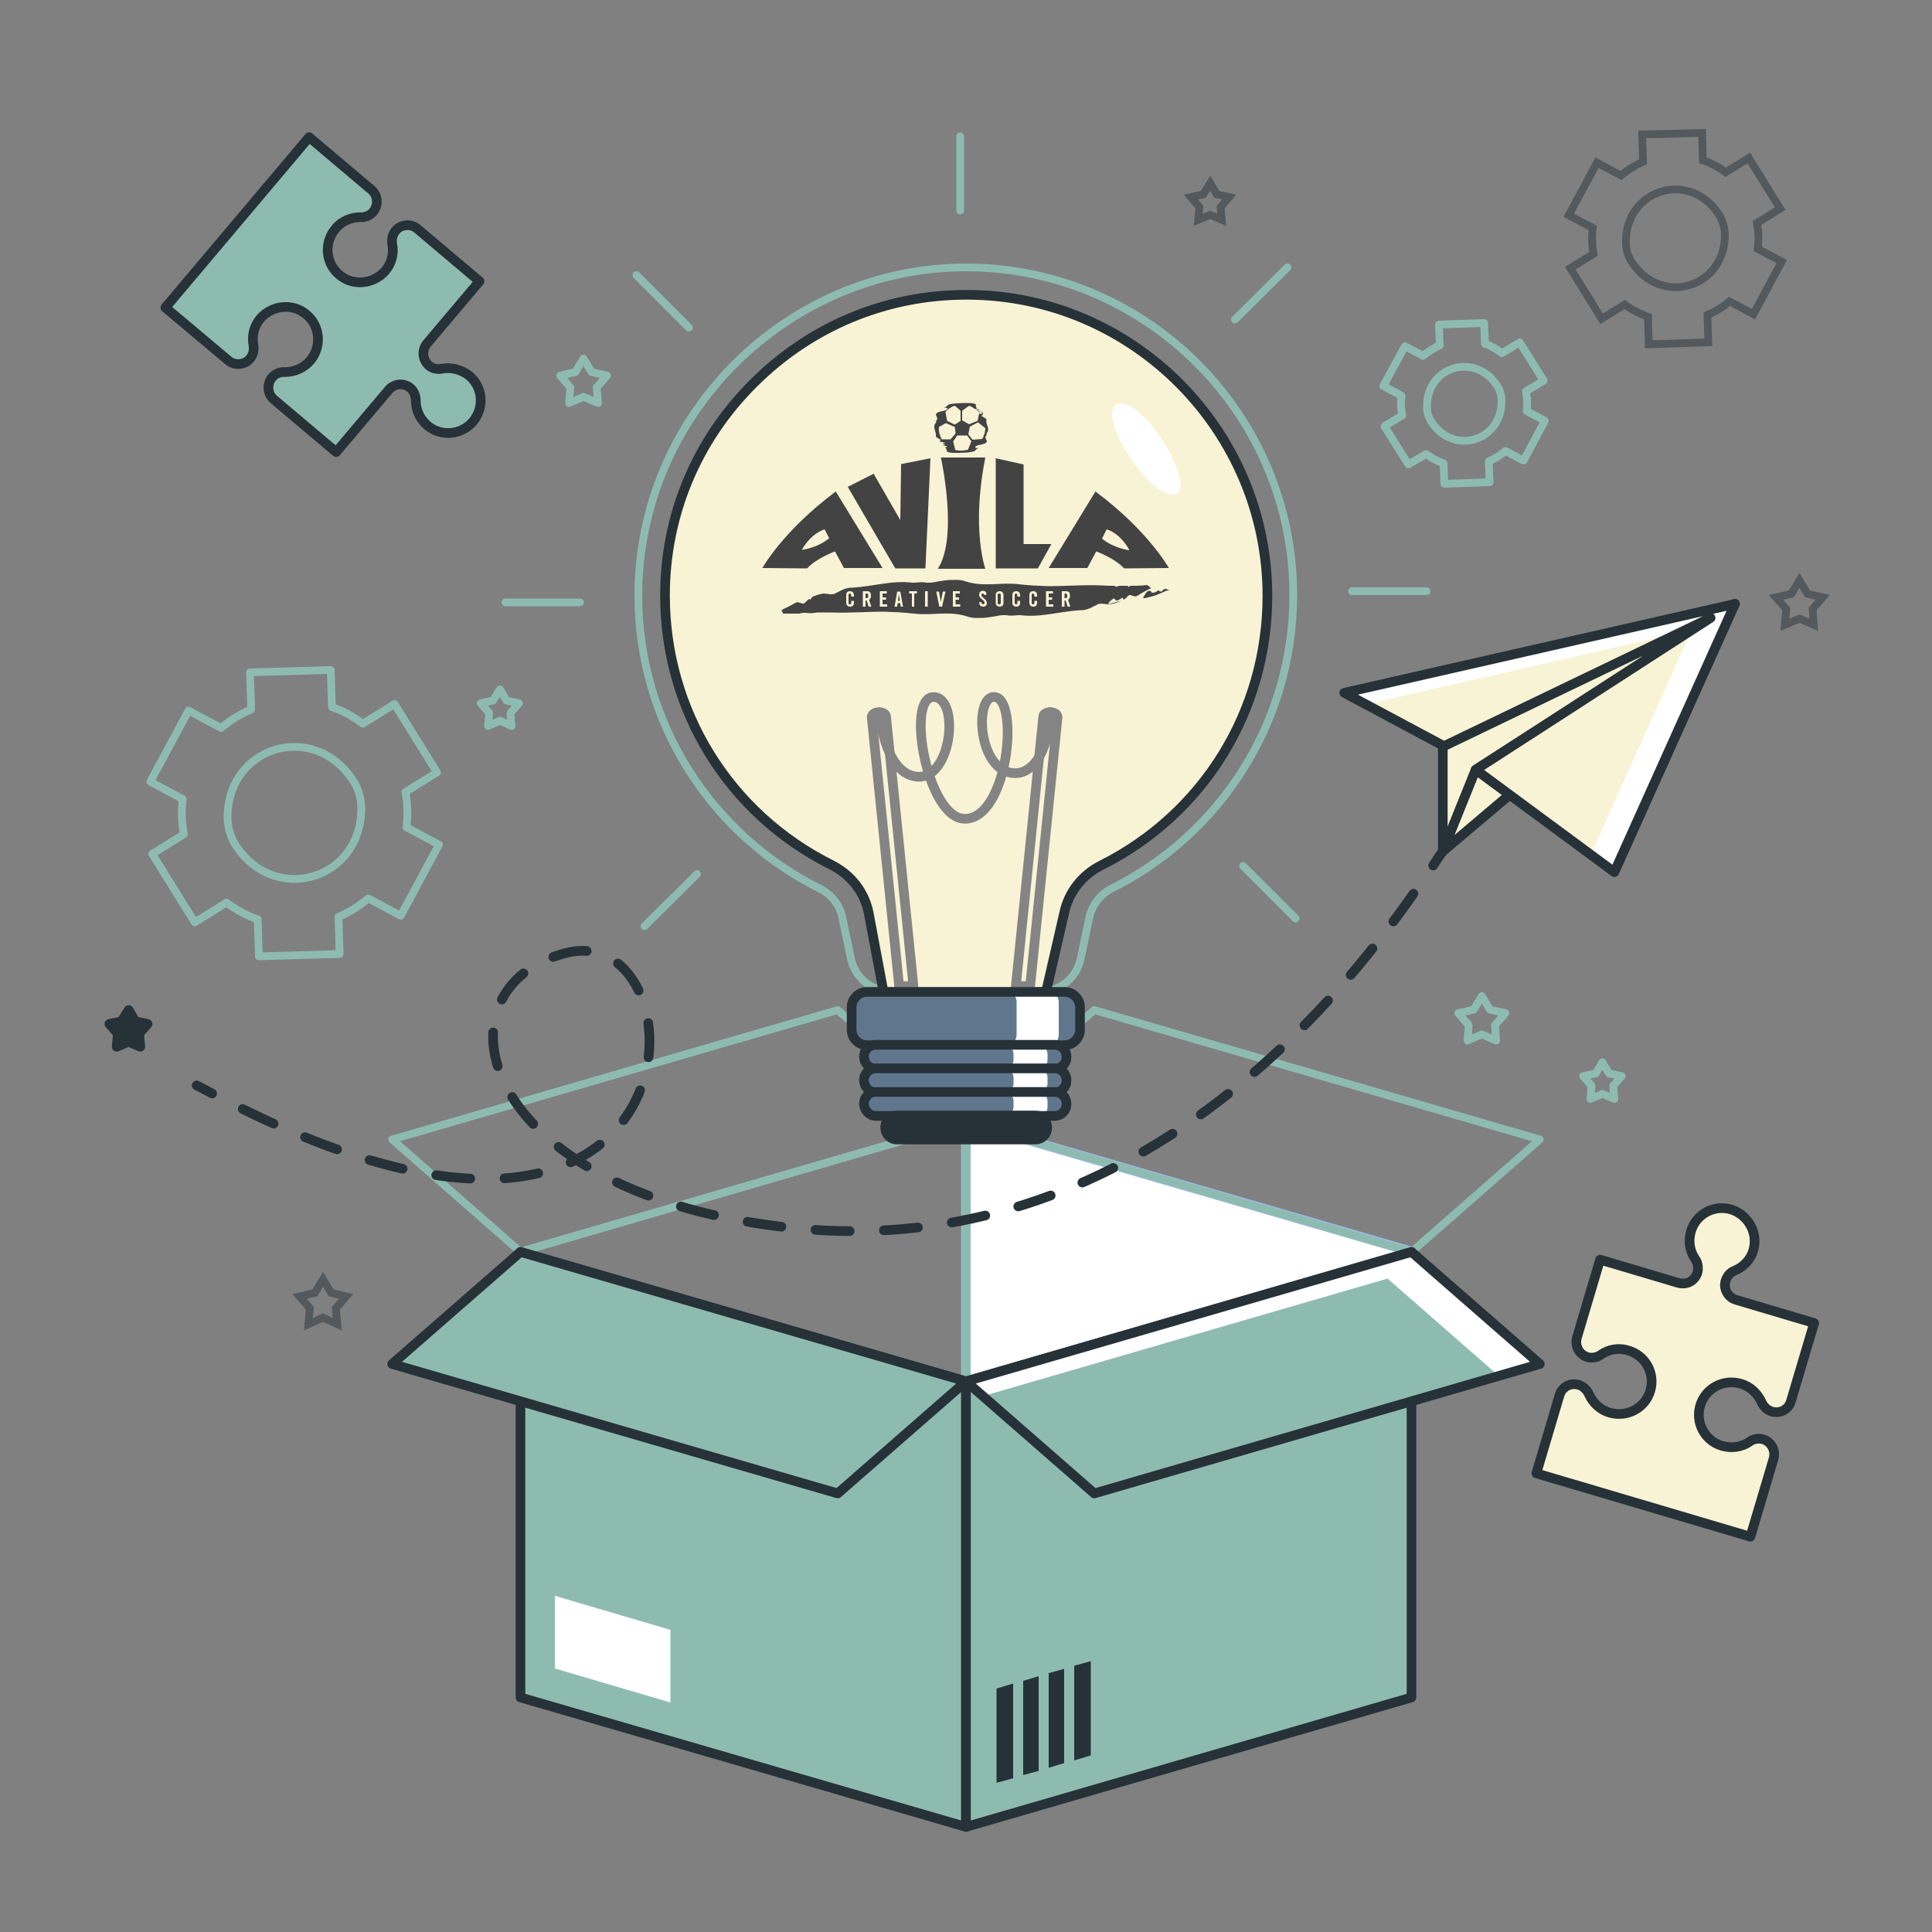<svg xmlns="http://www.w3.org/2000/svg" xmlns:xlink="http://www.w3.org/1999/xlink" x="0px" y="0px" viewBox="0 0 500 500" style="enable-background:new 0 0 500 500;" xml:space="preserve"><rect x="0" y="0" width="500" height="500" fill="#808080" stroke="none"/><style type="text/css">	.st0{fill:none;stroke:#8EBBB0;stroke-width:2;stroke-linecap:round;stroke-linejoin:round;stroke-miterlimit:10;}	.st1{fill:#263238;stroke:#263238;stroke-width:2.5;stroke-linecap:round;stroke-linejoin:round;stroke-miterlimit:10;}	.st2{opacity:0.5;fill:none;stroke:#263238;stroke-width:2;stroke-miterlimit:10;}	.st3{fill:#8EBBB0;stroke:#263238;stroke-width:2.5;stroke-linecap:round;stroke-linejoin:round;stroke-miterlimit:10;}	.st4{fill:#F8F3D5;stroke:#263238;stroke-width:2.5;stroke-linecap:round;stroke-linejoin:round;stroke-miterlimit:10;}	.st5{fill:#FFFFFF;stroke:#9ABAE3;stroke-width:2.5;stroke-linecap:round;stroke-linejoin:round;stroke-miterlimit:10;}	.st6{fill:#FFFFFF;}	.st7{fill:#263238;}	.st8{fill:#8EBBB0;}	.st9{fill:none;stroke:#263238;stroke-width:2.5;stroke-linecap:round;stroke-linejoin:round;stroke-miterlimit:10;}	.st10{fill:#F8F3D5;}	.st11{fill:none;stroke:#848484;stroke-width:2.5;stroke-linecap:round;stroke-linejoin:round;stroke-miterlimit:10;}	.st12{fill:#9ABAE3;}	.st13{opacity:0.5;fill:#263238;}	.st14{fill:none;stroke:#263238;stroke-width:2.5;stroke-linecap:round;stroke-linejoin:round;}	.st15{fill:none;stroke:#263238;stroke-width:2.5;stroke-linecap:round;stroke-linejoin:round;stroke-dasharray:8.855,8.855;}	.st16{fill:#434343;}</style><g id="Stars">	<polygon class="st0" points="383.5,257.8 385.6,261.3 389.6,262.2 386.9,265.3 387.2,269.3 383.5,267.7 379.8,269.3 380.1,265.3   377.4,262.2 381.4,261.3  "></polygon>	<polygon class="st0" points="129.4,178.4 131.1,181.3 134.3,182 132.1,184.5 132.4,187.9 129.4,186.5 126.3,187.9 126.6,184.5   124.4,182 127.6,181.3  "></polygon>	<polygon class="st1" points="33.3,261.4 35,264.3 38.2,265 36,267.5 36.3,270.9 33.3,269.6 30.2,270.9 30.5,267.5 28.3,265   31.5,264.3  "></polygon>	<polygon class="st0" points="414.7,274.9 416.4,277.8 419.7,278.5 417.5,281 417.8,284.4 414.7,283.1 411.6,284.4 411.9,281   409.7,278.5 413,277.8  "></polygon>	<polygon class="st2" points="313.2,47.4 314.9,50.3 318.1,51 315.9,53.6 316.2,56.9 313.2,55.6 310.1,56.9 310.4,53.6 308.2,51   311.4,50.3  "></polygon>	<polygon class="st2" points="83.6,331.1 85.7,334.6 89.6,335.5 86.9,338.6 87.3,342.7 83.6,341 79.8,342.7 80.2,338.6 77.5,335.5   81.5,334.6  "></polygon>	<polygon class="st2" points="465.7,150.2 467.8,153.7 471.7,154.6 469.1,157.6 469.4,161.7 465.7,160.1 461.9,161.7 462.3,157.6   459.6,154.6 463.6,153.7  "></polygon>	<polygon class="st0" points="151,92.8 153.1,96.3 157.1,97.2 154.4,100.3 154.8,104.3 151,102.7 147.3,104.3 147.6,100.3 145,97.2   148.9,96.3  "></polygon></g><g id="Puzzle_pieces">	<g>		<g>			<path class="st3" d="M122.4,109.1c-3,3.5-8.3,4-11.8,1c-2-1.7-3-4.1-3-6.5c0-1.2-0.5-2.4-1.4-3.2c-0.9-0.7-1.9-1-2.9-0.9    c-1,0.1-2,0.6-2.7,1.4l-13.6,16.1l-16.1-13.6c-1.7-1.4-1.9-4-0.5-5.7c0.4-0.5,0.9-0.8,1.5-1.1c0.6-0.2,1.2-0.4,1.8-0.3    c2.4,0,4.9-1,6.6-3c3-3.6,2.6-8.9-1-11.9c-3.5-3-8.8-2.5-11.9,1c-1.7,2-2.3,4.6-1.8,7c0.2,1.2-0.1,2.5-0.9,3.4    c-0.7,0.9-1.7,1.3-2.7,1.4c-1,0.1-2.1-0.2-2.9-0.9L42.8,79.6L80,35.5l16.1,13.6c1.7,1.4,1.9,4,0.5,5.7c-0.4,0.5-0.9,0.8-1.5,1.1    c-0.6,0.2-1.2,0.4-1.8,0.3c-2.4,0-4.9,1-6.5,3c-3,3.6-2.6,8.9,1,11.9c3.5,3,8.8,2.5,11.9-1c1.7-2,2.3-4.6,1.8-7    c-0.2-1.2,0.1-2.5,0.9-3.4c0.7-0.9,1.7-1.3,2.7-1.4c1-0.1,2.1,0.2,2.9,0.9l16.1,13.6l-13.6,16.1c-1.4,1.7-1.2,4.2,0.5,5.7    c0.5,0.4,1,0.7,1.6,0.8c0.6,0.1,1.2,0.2,1.8,0c2.4-0.4,4.9,0.2,7,1.8C125,100.2,125.4,105.5,122.4,109.1z"></path>		</g>		<g>			<path class="st4" d="M448,313c-4.4-1.3-9.1,1.2-10.4,5.7c-0.7,2.5-0.3,5.1,1.1,7.1c0.7,1,0.9,2.3,0.6,3.5c-0.3,1.1-1,1.9-1.9,2.4    c-0.9,0.5-2,0.6-3.1,0.3l-20.2-6l-6,20.2c-0.6,2.1,0.6,4.4,2.7,5c0.6,0.2,1.2,0.2,1.8,0.1c0.6-0.1,1.2-0.3,1.7-0.7    c2-1.4,4.6-1.9,7.1-1.1c4.5,1.3,7,6,5.7,10.4c-1.3,4.5-6,7-10.5,5.7c-2.5-0.7-4.4-2.6-5.4-4.8c-0.5-1.1-1.4-2-2.6-2.4    c-1.1-0.3-2.2-0.2-3.1,0.3c-0.9,0.5-1.6,1.3-1.9,2.4l-6,20.2l55.4,16.4l6-20.2c0.6-2.1-0.6-4.4-2.7-5c-0.6-0.2-1.2-0.2-1.8-0.1    c-0.6,0.1-1.2,0.3-1.7,0.7c-2,1.4-4.6,1.8-7.1,1.1c-4.5-1.3-7-6-5.7-10.4c1.3-4.5,6-7,10.5-5.7c2.5,0.7,4.4,2.6,5.4,4.8    c0.5,1.1,1.4,2,2.6,2.4c1.1,0.3,2.2,0.2,3.1-0.3c0.9-0.5,1.6-1.3,1.9-2.4l6-20.2l-20.2-6c-2.1-0.6-3.4-2.9-2.7-5    c0.2-0.6,0.5-1.1,0.9-1.6c0.4-0.4,0.9-0.8,1.5-1c2.2-0.9,4.1-2.8,4.8-5.4C455,319,452.4,314.4,448,313z"></path>		</g>	</g></g><g id="Box">	<g>		<polygon class="st5" points="250,290.4 365.3,323.9 365.3,439.2 250,405.7   "></polygon>		<polygon class="st0" points="250,290.4 134.7,323.9 134.7,439.2 250,405.7   "></polygon>		<polygon class="st0" points="365.3,324 250,290.4 283.2,261.4 398.5,294.9   "></polygon>		<polygon class="st0" points="134.7,324 250,290.4 216.8,261.4 101.5,294.9   "></polygon>		<polygon class="st3" points="250,472.8 134.7,439.3 134.7,324 250,357.5   "></polygon>		<polygon class="st6" points="173.5,421.8 173.5,440.6 143.6,431.8 143.6,413   "></polygon>		<polygon class="st3" points="250,472.8 365.3,439.3 365.3,324 250,357.5   "></polygon>		<g>			<polygon class="st7" points="257.9,437 262.2,435.7 262.2,460.2 257.9,461.4    "></polygon>			<polygon class="st7" points="264.8,435 268.8,433.8 268.8,458.3 264.8,459.4    "></polygon>			<polygon class="st7" points="271.4,433 275.4,431.9 275.4,456.3 271.4,457.5    "></polygon>			<polygon class="st7" points="282.3,429.9 282.3,454.3 278,455.6 278,431.1    "></polygon>		</g>		<polygon class="st3" points="216.8,386.5 101.5,353 134.7,324 250,357.5   "></polygon>		<polygon class="st8" points="283.2,386.5 398.5,353 365.3,324 250,357.5   "></polygon>		<polygon class="st6" points="398.5,353 387.9,356.1 359.1,330.9 254.4,361.3 250,357.5 365.3,324   "></polygon>		<polygon class="st9" points="283.2,386.5 398.5,353 365.3,324 250,357.5   "></polygon>	</g>	<rect x="-291.4" y="63.3" class="st4" width="96.5" height="75.8"></rect>	<rect x="-169.7" y="64" class="st10" width="96.5" height="75.8"></rect>	<rect x="-291.4" y="-48.8" class="st3" width="96.5" height="75.8"></rect>	<rect x="-169.7" y="-48" class="st8" width="96.5" height="75.8"></rect></g><g id="Lightbulb">	<g>		<g>			<g>				<path class="st0" d="M165.2,154.1c0,33.2,19.1,62,47,75.9c3,1.5,5.2,4.3,5.8,7.5l2.2,10.5c1,5,5.5,8.7,10.6,8.7h38.3     c5.1,0,9.6-3.6,10.6-8.7l2.2-10.5c0.7-3.3,2.9-6.1,5.9-7.6c27.8-13.9,46.9-42.7,46.9-75.9c0-46.6-37.7-84.5-84.2-84.8     C203.8,69,165.2,107.3,165.2,154.1z"></path>				<path class="st10" d="M172.1,154.1c0,29.7,16.5,56.5,43.2,69.8c4.9,2.5,8.4,6.9,9.5,12.3l3.7,19.7c0,0.2,0.1,0.5,0.2,0.7     c0.7,0.1,1.5,0.2,2.2,0.2h38.3c0.5,0,0.9,0,1.4-0.1c0.1-0.3,0.2-0.5,0.3-0.8l4.5-19.6c1.1-5.3,4.6-9.8,9.5-12.3     c26.6-13.3,43.1-40,43.1-69.8c0-42.7-34.7-77.7-77.4-77.9H250c-20.7,0-40.2,8.1-55,22.9C180.2,113.9,172.1,133.4,172.1,154.1z"></path>				<path class="st9" d="M172.1,154.1c0,29.7,16.5,56.5,43.2,69.8c4.9,2.5,8.4,6.9,9.5,12.3l3.7,19.7c0,0.2,0.1,0.5,0.2,0.7     c0.7,0.1,1.5,0.2,2.2,0.2h38.3c0.5,0,0.9,0,1.4-0.1c0.1-0.3,0.2-0.5,0.3-0.8l4.5-19.6c1.1-5.3,4.6-9.8,9.5-12.3     c26.6-13.3,43.1-40,43.1-69.8c0-42.7-34.7-77.7-77.4-77.9H250c-20.7,0-40.2,8.1-55,22.9C180.2,113.9,172.1,133.4,172.1,154.1z"></path>				<g>					<path class="st11" d="M271.8,184.3L271.8,184.3c1.1,0,1.9,0.6,1.9,1.3l-7.1,69.6h-3.7l7.1-69.8      C270,184.8,270.8,184.3,271.8,184.3z"></path>					<path class="st11" d="M227.5,184.3L227.5,184.3c-1.1,0-1.9,0.6-1.9,1.3l7.1,69.6h3.7l-7.1-69.8      C229.3,184.8,228.5,184.3,227.5,184.3z"></path>					<path class="st11" d="M271.8,184.3c-0.6,11.9-5.4,15.9-9.1,15.8c-9.8-0.1-10.7-20.7-5.1-19.7c6.2,1.1,3.2,31.5-7.9,31.5      c-9.7,0-15.3-31.3-8.2-31.5c7.1-0.2,4.9,22.5-4.9,20.5c-7.9-1.6-9-16.5-9-16.5"></path>				</g>				<path class="st6" d="M288.9,104.8c-5.1,2.9,8.9,24.6,15.1,23.1C310.3,126.5,295.2,101.3,288.9,104.8z"></path>			</g>			<g>				<g>					<path class="st12" d="M224.4,270.5h51.1c2.2,0,4-1.8,4-4v-5.8c0-2.2-1.8-4-4-4h-51.1c-2.2,0-4,1.8-4,4v5.8      C220.4,268.7,222.2,270.5,224.4,270.5z"></path>					<path class="st13" d="M224.4,270.5h51.1c2.2,0,4-1.8,4-4v-5.8c0-2.2-1.8-4-4-4h-51.1c-2.2,0-4,1.8-4,4v5.8      C220.4,268.7,222.2,270.5,224.4,270.5z"></path>					<path class="st6" d="M260.4,270.5h10.9c1.5,0,2.7-1.2,2.7-2.7v-8.5c0-1.5-1.2-2.7-2.7-2.7h-10.9c1.5,0,2.7,1.2,2.7,2.7v8.5      C263.1,269.3,261.9,270.5,260.4,270.5z"></path>					<path class="st9" d="M224.4,270.5h51.1c2.2,0,4-1.8,4-4v-5.8c0-2.2-1.8-4-4-4h-51.1c-2.2,0-4,1.8-4,4v5.8      C220.4,268.7,222.2,270.5,224.4,270.5z"></path>				</g>				<g>					<path class="st12" d="M226.7,276.6H273c1.6,0,3-1.3,3-3v-0.2c0-1.6-1.3-3-3-3h-46.4c-1.6,0-3,1.3-3,3v0.2      C223.7,275.3,225,276.6,226.7,276.6z"></path>					<path class="st13" d="M226.7,276.6H273c1.6,0,3-1.3,3-3v-0.2c0-1.6-1.3-3-3-3h-46.4c-1.6,0-3,1.3-3,3v0.2      C223.7,275.3,225,276.6,226.7,276.6z"></path>					<path class="st6" d="M260,276.6h8.8c1.3,0,2.3-1,2.3-2.3v-1.5c0-1.3-1-2.3-2.3-2.3H260c1.3,0,2.3,1,2.3,2.3v1.5      C262.3,275.6,261.2,276.6,260,276.6z"></path>					<path class="st9" d="M226.7,276.6H273c1.6,0,3-1.3,3-3v-0.2c0-1.6-1.3-3-3-3h-46.4c-1.6,0-3,1.3-3,3v0.2      C223.7,275.3,225,276.6,226.7,276.6z"></path>				</g>				<g>					<path class="st12" d="M226.7,282.7H273c1.6,0,3-1.3,3-3v-0.2c0-1.6-1.3-3-3-3h-46.4c-1.6,0-3,1.3-3,3v0.2      C223.7,281.4,225,282.7,226.7,282.7z"></path>					<path class="st13" d="M226.7,282.7H273c1.6,0,3-1.3,3-3v-0.2c0-1.6-1.3-3-3-3h-46.4c-1.6,0-3,1.3-3,3v0.2      C223.7,281.4,225,282.7,226.7,282.7z"></path>					<path class="st6" d="M260,282.7h8.8c1.3,0,2.3-1,2.3-2.3v-1.5c0-1.3-1-2.3-2.3-2.3H260c1.3,0,2.3,1,2.3,2.3v1.5      C262.3,281.6,261.2,282.7,260,282.7z"></path>					<path class="st9" d="M226.7,282.7H273c1.6,0,3-1.3,3-3v-0.2c0-1.6-1.3-3-3-3h-46.4c-1.6,0-3,1.3-3,3v0.2      C223.7,281.4,225,282.7,226.7,282.7z"></path>				</g>				<g>					<path class="st12" d="M226.7,288.8H273c1.6,0,3-1.3,3-3v-0.2c0-1.6-1.3-3-3-3h-46.4c-1.6,0-3,1.3-3,3v0.2      C223.7,287.4,225,288.8,226.7,288.8z"></path>					<path class="st13" d="M226.7,288.8H273c1.6,0,3-1.3,3-3v-0.2c0-1.6-1.3-3-3-3h-46.4c-1.6,0-3,1.3-3,3v0.2      C223.7,287.4,225,288.8,226.7,288.8z"></path>					<path class="st6" d="M260,288.8h8.8c1.3,0,2.3-1,2.3-2.3V285c0-1.3-1-2.3-2.3-2.3H260c1.3,0,2.3,1,2.3,2.3v1.5      C262.3,287.7,261.2,288.8,260,288.8z"></path>					<path class="st9" d="M226.7,288.8H273c1.6,0,3-1.3,3-3v-0.2c0-1.6-1.3-3-3-3h-46.4c-1.6,0-3,1.3-3,3v0.2      C223.7,287.4,225,288.8,226.7,288.8z"></path>				</g>				<path class="st1" d="M232.1,294.9h35.9c1.6,0,3-1.3,3-3v-0.2c0-1.6-1.3-3-3-3h-35.9c-1.6,0-3,1.3-3,3v0.2     C229.1,293.5,230.4,294.9,232.1,294.9z"></path>			</g>		</g>		<g>			<line class="st0" x1="248.5" y1="35.3" x2="248.5" y2="54.5"></line>			<line class="st0" x1="164.7" y1="71.2" x2="178.3" y2="84.8"></line>			<line class="st0" x1="130.8" y1="155.9" x2="150.1" y2="155.9"></line>			<line class="st0" x1="166.8" y1="239.7" x2="180.4" y2="226.2"></line>			<line class="st0" x1="335.3" y1="237.7" x2="321.7" y2="224.1"></line>			<line class="st0" x1="369.2" y1="153" x2="349.9" y2="153"></line>			<line class="st0" x1="333.2" y1="69.2" x2="319.6" y2="82.7"></line>		</g>	</g></g><g id="Gears">	<g>		<path class="st0" d="M369.1,117.5c0.7,0.5,1.4,1,2.2,1.4c0.8,0.4,1.5,0.8,2.3,1l0.2,5.3l11.7-0.4l-0.2-5.4l0,0   c1.6-0.7,3-1.6,4.3-2.7l4.7,2.5l5.5-10.3l-4.7-2.5c0.2-1.7,0.2-3.4-0.2-5.1l4.6-2.8l-6.2-9.9l-4.6,2.8c-0.7-0.5-1.4-1-2.1-1.4   c-0.8-0.4-1.5-0.8-2.3-1l-0.2-5.4l-11.7,0.4l0.2,5.4c-1.6,0.7-3,1.6-4.3,2.7c0,0,0,0,0,0l-4.7-2.5L358,99.9l4.7,2.5c0,0,0,0,0,0   c-0.2,1.7-0.2,3.4,0.2,5.1v0l-4.6,2.8l6.2,9.9L369.1,117.5z M369.3,105.4c-0.2-10.6,12.5-14.4,18.2-5.5c0.7,1.1,1.1,2.4,1.1,3.7   c0.2,10.6-12.5,14.4-18.2,5.5C369.7,108,369.3,106.7,369.3,105.4z"></path>		<path class="st2" d="M420.5,78.8c0.9,0.7,1.8,1.3,2.9,1.8c1,0.5,2,1,3.1,1.4l0.2,7.1l15.4-0.5l-0.2-7.1l0,0c2.1-0.9,4-2,5.7-3.5   l6.2,3.3l7.3-13.6l-6.2-3.3c0.3-2.3,0.2-4.5-0.2-6.7l6-3.7l-8.1-13.1l-6,3.7c-0.9-0.7-1.8-1.3-2.8-1.8c-1-0.5-2-1-3.1-1.3   l-0.2-7.1L425,34.8l0.2,7.1c-2.1,0.9-4,2.1-5.7,3.5c0,0,0,0,0,0l-6.2-3.3l-7.3,13.6l6.2,3.3c0,0,0,0,0,0c-0.3,2.3-0.2,4.5,0.2,6.7   v0l-6,3.7l8.1,13.1L420.5,78.8z M420.8,62.9c-0.3-14,16.6-19.1,24.1-7.3c0.9,1.5,1.4,3.2,1.5,4.9c0.2,14-16.5,19-24.1,7.3   C421.3,66.3,420.8,64.6,420.8,62.9z"></path>		<path class="st0" d="M58.6,233.6c1.2,0.9,2.5,1.7,3.9,2.5c1.4,0.7,2.8,1.4,4.2,1.8l0.3,9.6l20.9-0.6l-0.3-9.6c0,0,0,0,0,0   c2.8-1.2,5.4-2.8,7.7-4.8l8.4,4.5l9.9-18.4l-8.4-4.5c0.4-3.1,0.3-6.1-0.3-9.1l8.2-5.1l-11-17.7l-8.2,5.1c-1.2-0.9-2.5-1.7-3.8-2.5   c-1.4-0.7-2.7-1.3-4.2-1.8l-0.3-9.6l-20.9,0.6l0.3,9.6c-2.8,1.2-5.4,2.8-7.8,4.8h0l-8.4-4.5l-9.9,18.4l8.4,4.5c0,0,0,0,0,0   c-0.4,3.1-0.3,6.1,0.3,9.1l0,0l-8.2,5.1l11,17.7L58.6,233.6z M58.9,212c-0.4-18.9,22.4-25.8,32.6-9.8c1.3,2,1.9,4.3,2,6.6   c0.3,18.9-22.4,25.7-32.6,9.8C59.7,216.6,59,214.3,58.9,212z"></path>	</g></g><g id="Paper_Plane">	<g>		<g>			<g>				<polygon class="st4" points="373.4,183.5 373.4,220.3 449,156.3     "></polygon>				<polygon class="st4" points="381.9,199.2 373.4,220.3 449,156.3     "></polygon>			</g>			<polygon class="st10" points="347.9,179.3 373.7,193.1 442.7,159.9 381.9,199.2 417.8,225.7 449,156.3    "></polygon>			<polygon class="st6" points="449,156.3 417.8,225.7 411.7,221.2 437.8,163.1 442.7,159.9 434.8,163.7 353.4,182.3 347.9,179.3        "></polygon>			<polygon class="st9" points="347.9,179.3 373.7,193.1 442.7,159.9 381.9,199.2 417.8,225.7 449,156.3    "></polygon>		</g>		<g>			<g>				<path class="st14" d="M373.4,220.3c-0.6,0.8-1.5,2.1-2.5,3.7"></path>				<path class="st15" d="M365.8,231.3c-20.1,28.6-75.1,97.3-164.2,86.1c-79.4-9.9-90-62-55-70.8c36.4-9.1,38.1,102.9-87.8,38.4"></path>				<path class="st14" d="M54.9,283c-1.3-0.7-2.6-1.4-4-2.1"></path>			</g>		</g>	</g>	<g>		<g id="Icon_00000163773634191423470640000017273805086726398390_">			<g>				<path class="st8" d="M-90.3,292.7h-14c-1.5-6.8-4.2-13.3-8-19.3l9.9-9.9c2.2-2.2,2.2-5.7,0-7.8l-11.7-11.7     c-2.2-2.2-5.7-2.2-7.8,0l0,0l-9.9,9.9c-5.9-3.7-12.4-6.4-19.3-8v-14c0-3.1-2.5-5.5-5.5-5.5h-16.6c-3.1,0-5.5,2.5-5.5,5.5v14     c-6.8,1.5-13.3,4.2-19.3,8l-9.9-9.9c-2.2-2.2-5.7-2.2-7.8,0l-11.7,11.7c-2.2,2.2-2.2,5.7,0,7.8l9.9,9.9     c-3.7,5.9-6.4,12.4-8,19.3h-14c-3.1,0-5.5,2.5-5.5,5.5v16.6c0,3.1,2.5,5.5,5.5,5.5h14c1.5,6.8,4.2,13.3,8,19.3l-9.9,9.9     c-2.2,2.2-2.2,5.7,0,7.8l11.7,11.7c2.2,2.2,5.7,2.2,7.8,0c0,0,0,0,0,0l9.9-9.9c5.9,3.7,12.4,6.4,19.3,8v14     c0,3.1,2.5,5.5,5.5,5.5h16.6c3.1,0,5.5-2.5,5.5-5.5v-14c6.8-1.5,13.3-4.2,19.3-8l9.9,9.9c2.2,2.2,5.7,2.2,7.8,0h0l11.7-11.7     c2.2-2.2,2.2-5.7,0-7.8l-9.9-9.9c3.7-5.9,6.4-12.4,8-19.3h14c3.1,0,5.5-2.5,5.5-5.5v-16.6C-84.8,295.2-87.3,292.7-90.3,292.7z"></path>			</g>			<circle class="st10" cx="-164.9" cy="306.5" r="47"></circle>			<g>				<polygon class="st8" points="-164.9,334.1 -191.4,301 -184.2,287.2 -145.5,287.2 -138.4,301     "></polygon>			</g>		</g>		<g id="Line_00000116934902642240976230000006433850294751998881_">			<path d="M-90.3,289.9h-11.8c-1.5-5.6-3.7-11-6.7-16.1l8.4-8.4c3.2-3.2,3.2-8.5,0-11.7l-11.7-11.7c-3.3-3.1-8.4-3.1-11.7,0    l-8.4,8.4c-5-2.9-10.4-5.2-16.1-6.7v-11.8c0-4.6-3.7-8.3-8.3-8.3h-16.6c-4.6,0-8.3,3.7-8.3,8.3v11.8c-5.6,1.5-11,3.7-16.1,6.7    l-8.4-8.4c-3.2-3.2-8.5-3.2-11.7,0l-11.7,11.7c-3.2,3.2-3.2,8.5,0,11.7l8.4,8.4c-2.9,5-5.2,10.4-6.7,16.1h-11.8    c-4.6,0-8.3,3.7-8.3,8.3v16.6c0,4.6,3.7,8.3,8.3,8.3h11.8c1.5,5.6,3.7,11,6.7,16.1l-8.4,8.4c-3.2,3.2-3.2,8.5,0,11.7l11.7,11.7    c3.2,3.2,8.5,3.2,11.7,0l8.4-8.4c5,2.9,10.4,5.2,16.1,6.7v11.8c0,4.6,3.7,8.3,8.3,8.3h16.6c4.6,0,8.3-3.7,8.3-8.3v-11.8    c5.6-1.5,11-3.7,16.1-6.7l8.4,8.4c3.2,3.2,8.5,3.2,11.7,0l11.7-11.7c3.2-3.2,3.2-8.5,0-11.7l-8.4-8.4c2.9-5,5.2-10.4,6.7-16.1    h11.8c4.6,0,8.3-3.7,8.3-8.3v-16.6C-82,293.7-85.7,289.9-90.3,289.9z M-87.5,314.8c0,1.5-1.2,2.8-2.8,2.8h-14    c-1.3,0-2.4,0.9-2.7,2.1c-1.5,6.5-4.1,12.7-7.6,18.4c-0.7,1.1-0.5,2.5,0.4,3.4l9.9,9.9c1.1,1.1,1.1,2.8,0,3.9l-11.7,11.7    c-1.1,1.1-2.8,1.1-3.9,0l-9.9-9.9c-0.9-0.9-2.3-1.1-3.4-0.4c-5.7,3.6-11.9,6.1-18.4,7.6c-1.3,0.3-2.2,1.4-2.1,2.7v14    c0,1.5-1.2,2.8-2.8,2.8h-16.6c-1.5,0-2.8-1.2-2.8-2.8v-14c0-1.3-0.9-2.4-2.1-2.7c-6.5-1.5-12.7-4.1-18.4-7.6    c-1.1-0.7-2.5-0.5-3.4,0.4l-9.9,9.9c-1.1,1.1-2.8,1.1-3.9,0l-11.7-11.7c-1.1-1.1-1.1-2.8,0-3.9l9.9-9.9c0.9-0.9,1.1-2.3,0.4-3.4    c-3.6-5.7-6.1-11.9-7.6-18.4c-0.3-1.3-1.4-2.1-2.7-2.1h-14c-1.5,0-2.8-1.2-2.8-2.8v-16.6c0-1.5,1.2-2.8,2.8-2.8h14    c1.3,0,2.4-0.9,2.7-2.1c1.5-6.5,4.1-12.7,7.6-18.4c0.7-1.1,0.5-2.5-0.4-3.4l-9.9-9.9c-1.1-1.1-1.1-2.8,0-3.9l11.7-11.7    c1.1-1.1,2.8-1.1,3.9,0l9.9,9.9c0.9,0.9,2.3,1.1,3.4,0.4c5.7-3.6,11.9-6.1,18.4-7.6c1.3-0.3,2.2-1.4,2.1-2.7v-14    c0-1.5,1.2-2.8,2.8-2.8h16.6c1.5,0,2.8,1.2,2.8,2.8v14c0,1.3,0.9,2.4,2.1,2.7c6.5,1.5,12.7,4.1,18.4,7.6c1.1,0.7,2.5,0.5,3.4-0.4    l9.9-9.9c1.1-1.1,2.8-1.1,3.9,0l11.7,11.7c1.1,1.1,1.1,2.8,0,3.9l-9.9,9.9c-0.9,0.9-1.1,2.3-0.4,3.4c3.6,5.7,6.1,11.9,7.6,18.4    c0.3,1.3,1.4,2.1,2.7,2.1h14c1.5,0,2.8,1.2,2.8,2.8V314.8z M-164.9,256.8c-27.5,0-49.7,22.3-49.7,49.7s22.3,49.7,49.7,49.7    s49.7-22.3,49.7-49.7C-115.2,279.1-137.4,256.8-164.9,256.8z M-164.9,350.7c-24.4,0-44.2-19.8-44.2-44.2    c0-24.4,19.8-44.2,44.2-44.2s44.2,19.8,44.2,44.2C-120.7,330.9-140.5,350.7-164.9,350.7z M-143.1,285.9c-0.5-0.9-1.4-1.5-2.5-1.5    h-38.7c-1,0-2,0.6-2.5,1.5l-7.2,13.8c-0.5,1-0.4,2.1,0.3,3l26.5,33.1c1,1.2,2.7,1.4,3.9,0.4c0.2-0.1,0.3-0.3,0.4-0.4l26.5-33.1    c0.7-0.9,0.8-2,0.3-3L-143.1,285.9z M-157.7,303.8l-7.2,21.7l-7.2-21.7H-157.7z M-170.2,298.2l5.3-6.6l5.3,6.6H-170.2z     M-159.1,289.9h8.7l-3.7,6.2L-159.1,289.9z M-175.6,296.2l-3.7-6.2h8.7L-175.6,296.2z M-172.4,320.3l-13.3-16.6h7.7L-172.4,320.3    z M-151.8,303.8h7.7l-13.3,16.6L-151.8,303.8z M-142.9,298.2h-6l3.2-5.4L-142.9,298.2z M-184,292.8l3.2,5.4h-6L-184,292.8z"></path>		</g>	</g>	<g>		<path class="st16" d="M216.1,142.7l2.3,4.3h10l-12.1-19.8c-13.7,10.2-19,19.8-19,19.8l11.6,0.1   C211.2,144.5,216.1,142.7,216.1,142.7z M213.4,137l1.2,2.3c-3.2,2.6-7.1,3-7.1,3C210.1,137.8,213.4,137,213.4,137z"></path>		<path class="st16" d="M281.4,147l2.3-4.3c0,0,4.9,1.8,7.2,4.4l11.6-0.1c0,0-5.3-9.6-19-19.8L271.4,147H281.4z M286.4,137   c0,0,3.4,0.8,5.9,5.4c0,0-3.9-0.4-7.1-3L286.4,137z"></path>		<polygon class="st16" points="239.5,147.1 240.8,118.6 233.2,120.1 233,134.6 226.1,122.6 219.4,126 231.7,147.1   "></polygon>		<path class="st16" d="M243.5,118.4c0,0,4.6,20.6-0.8,28.8H255c0,0-3.7-10.2,0-28.8H243.5z"></path>		<polygon class="st16" points="272.1,140.8 264.9,140.8 264.9,120.2 257.7,118.6 257.7,147.1 268.6,147.1   "></polygon>		<path class="st16" d="M243.3,114.4C243.4,114.6,243.4,114.5,243.3,114.4C243.3,114.4,243.3,114.4,243.3,114.4z"></path>		<path class="st16" d="M242.2,112.9c0,0.3,0.8,0.6,1.2,0.9c0.1,0.2-0.3,0.4-0.3,0.6c0,0.2,0-0.2,0.2-0.1c0,0,0,0,0,0   c0.2,0,1.1,0.2,1.3,0.3c0.2,0.1-0.8,0.1-0.6,0.2c0,0.1,0.4,0.2,0.6,0.3c0.2,0.1-0.7,0-0.6,0.1c0.2,0.1,1,0.3,1.1,0.3   c0,0,0,0,0,0.1l-0.4,0.2c0,0-0.1,0.1-0.1,0.1l0.2,0.1c0,0,0.1,0,0.1,0.1c0,0.2,0.1,0.3,0.1,0.5c0,0,0.1,0.3,0.1,0.3   c0.4,0.2,1.1,0.3,1.8,0.3c0.3,0,0.7,0,1,0c0,0,0,0,0.1,0.1c0,0,0,0,0-0.1c1.2,0,2.2-0.1,2.3-0.1c0,0,0,0,0,0   c3-0.3,1.5-0.6,3.1-1.2c-1,0.3-1.8-0.4,0.3-0.8c3.2-0.6,0.7-1.5,1.5-2.3c0.2-0.2,0.1-0.4,0.1-0.6c1.1-1.2-0.3-2.3,0-3.6   c0-0.3-0.8-0.6-1.2-0.9c-0.1-0.2,0.3-0.4,0.3-0.6c0-0.3-0.3-0.5-0.7-0.7c0.2,0.2,0.4,0.4,0.5,0.7c0,0.1-0.4,0-0.8-0.1c0,0,0,0,0,0   l-0.4,1.9l-2.2,0.9l-1.4-0.8l-0.4-0.2v-2.5l1.8-1.3c0.2,0.1,0.4,0.2,0.7,0.3c0.3,0.2,0.6,0.4,0.9,0.6c0,0,0,0,0,0l0,0l0.4-0.2   c0,0,0.1-0.1,0.1-0.1l-0.2-0.1c0,0-0.1,0-0.1-0.1c0-0.1,0-0.3-0.1-0.4c0.1,0,0.2,0,0-0.1c0.1,0,0.2-0.2,0-0.2c0,0,0-0.1,0-0.1   c-0.4-0.2-1.1-0.3-1.8-0.3c-0.3,0-0.7,0-1,0c0,0,0,0-0.1-0.1c0,0,0,0,0,0.1c-1.2,0-2.2,0.1-2.3,0.1h0c-3,0.3-1.5,0.6-3.1,1.2   c1-0.3,1.8,0.4-0.3,0.8c-3.2,0.6-0.7,1.5-1.5,2.3c-0.2,0.2-0.1,0.4-0.1,0.6C241.1,110.5,242.4,111.6,242.2,112.9z M251,110.4   l2.1-1.1l1.9,1.5c0,1.5-0.8,2.8-0.8,2.8l-2.5,0.2l-1.1-1.4L251,110.4z M250.3,112.7l1.1,1.5l-0.9,2.2c0,0-2.1,0.5-3.3,0l-0.5-2.1   l0-0.1l0.5-0.7l0.5-0.8H250.3z M247.1,105l1.5,1.3v2.6l-1.5,1l-2-1l-0.4-2.2C244.6,106.6,245.7,105.4,247.1,105z M243,110.5l1.8-1   l2.3,1l0.2,1.7l-1.3,1.5h-2.3C243.8,113.7,242.8,112.4,243,110.5z"></path>		<path class="st16" d="M252.6,105.9l0.8,0.8c0,0,0,0,0.1,0c0.1,0,0.2,0,0.1-0.1c0-0.1-0.2-0.1-0.4-0.2c0,0-0.1,0-0.1-0.1   c0,0-0.1,0-0.1-0.1c0,0,0,0,0.1,0c0.2,0,0.5,0,0.5,0c-0.1-0.1-0.5-0.2-0.8-0.3C252.7,106,252.6,106,252.6,105.9z"></path>		<path class="st16" d="M258.6,153.6c-0.3,0-0.4,0.1-0.4,0.4v2c0,0.3,0.1,0.4,0.4,0.4c0.3,0,0.4-0.1,0.4-0.4v-2v0   C259,153.7,258.9,153.6,258.6,153.6z"></path>		<polygon class="st16" points="232.6,153.8 232.4,155.5 232.9,155.5 232.6,153.8   "></polygon>		<path class="st16" d="M224.2,153.6H224v1.2h0.2c0.4,0,0.5-0.1,0.5-0.6C224.7,153.7,224.6,153.6,224.2,153.6z"></path>		<path class="st16" d="M275.7,153.6h-0.2v1.2h0.2c0.4,0,0.5-0.1,0.5-0.6C276.2,153.7,276,153.6,275.7,153.6z"></path>		<path class="st16" d="M297.5,152.4l0.4-0.1c-0.1-0.2-0.5-0.5-0.7-0.7c-0.2-0.1-0.4-0.2-0.4-0.2c-1.5,0.2-3,0.2-4.4,0.2   c-0.1,0.2-0.2,0.4-0.3,0.3c-0.1-0.1-0.2-0.2-0.3-0.3l-0.6,0l-0.2,0.1l0.1-0.1l-1.4,0c-0.1,0-0.2,0.1-0.3,0.1   c-0.3,0.1-0.7,0.3-0.9-0.1l-0.3,0l0.1,0.1c0,0-0.1,0-0.1-0.1l-1.1,0l-2.1-0.1c-4.6-0.2-8.9,0.2-13.7,0.2c-2.6-0.1-5.1-0.2-7.6-0.5   c-4.9-0.6-9.3,0.9-14.3-0.9c-0.8-0.2-1.8-0.3-2.8-0.2c-1.2-0.1-2.6,0.2-3.9,0.4c-0.2,0-0.4,0.1-0.5,0.1c0,0,0,0,0,0   c-1,0.2-2.1,0.3-3.1,0.1c-0.9-0.1-1.8,0.1-2.9,0.1c-5.5-0.7-10.5,1.1-16.2,1.3c-1.5,0.1-2.8,1-4.1,1.6c-0.4,0.1-0.7,0.1-1.1,0.1   c-0.3-0.1-0.6-0.1-0.6-0.1h0c-0.4,0-0.7-0.1-1-0.1c-0.3,0-0.7,0.1-1,0.2l0,0l0,0c-0.4,0.1-0.9,0.2-1.3,0.4l0,0l0,0   c-0.3,0.1-0.6,0.2-0.8,0.4l-0.5,0.7c0-0.2-0.1-0.3-0.1-0.3c-0.6,0.2-1,1-1.5,1.2l-0.3,0l-1-0.3c-0.2,0-0.4-0.1-0.6,0l-0.4,0.2   c-1,0.6-2.1,1.1-3.1,1.6l0,0.1l-0.4,0.1l0.5,0.9h0.6c0,0,1.4,0,2,0c0.6,0,1.2,0,1.5,0c0.3,0,0.8-0.3,1.7-0.2   c0.8,0.1,1.5,0.1,1.5,0.1l1.7-0.2l0.3,0l-0.1-0.1c0,0,0.1,0,0.1,0.1l1.1,0l1.6,0h0h0l0.5,0c4.6,0.2,8.9-0.2,13.7-0.2   c2.6,0.1,5.1,0.2,7.6,0.5c4.9,0.6,9.3-0.9,14.3,0.9c0.8,0.2,1.8,0.3,2.8,0.2c1.2,0.1,2.6-0.2,3.9-0.4c0.2,0,0.4-0.1,0.5-0.1   c0,0,0,0,0,0c1-0.2,2.1-0.3,3.1-0.1c0.9,0.1,1.8-0.1,2.9-0.1c5.5,0.7,10.5-1.1,16.2-1.3c1.5-0.1,2.8-1,4.1-1.6   c0.9-0.2,1.9,0.1,2.7,0.1c1.2-0.1,2.2-0.5,3.2-0.9c-1.1,0.2-1.9,0.5-3.1,0.8c-0.8,0.1,0.5-1.1,1.1-1.4c0.2-0.2,0.6,0.7,0.8,0.5   c0.5,0,1-0.5,1.5-0.7c0.2-0.2,0.2,0.7,0.3,0.5c0.7-0.3,1.3-1.4,1.7-1.2l1,0.3c0.2,0,0.4,0.1,0.6,0l0.4-0.2   C295.4,153.5,296.5,152.9,297.5,152.4L297.5,152.4z M221,154.4h-0.7v-0.3c0-0.3-0.2-0.5-0.3-0.5c-0.3,0-0.4,0.1-0.4,0.4v2   c0,0.3,0.1,0.4,0.4,0.4c0.2,0,0.3-0.1,0.3-0.4v-0.5h0.7v0.5c0,0.6-0.3,1-1,1c-0.7,0-1-0.5-1-1v-2c0-0.6,0.3-1,1-1   c0.7,0,1,0.5,1,1.1V154.4z M224.8,157l-0.5-1.6c-0.1,0-0.2,0-0.3,0v1.6h-0.7V153h1c0.8,0,1.1,0.3,1.1,1.2c0,0.6-0.2,0.9-0.5,1   l0.6,1.8H224.8z M229.6,157h-1.9V153h1.8v0.6h-1.1v1h0.9v0.6h-0.9v1.2h1.2V157z M233.1,157l-0.1-0.9h-0.7l-0.1,0.9h-0.7l0.7-3.9   h0.8l0.7,3.9H233.1z M237.3,153.6h-0.7v3.4H236v-3.4h-0.7V153h2V153.6z M240.1,157h-0.7V153h0.7V157z M243.8,157h-0.7l-0.8-3.9   h0.7l0.5,2.7h0l0.5-2.7h0.7L243.8,157z M248.5,157h-1.9V153h1.8v0.6h-1.1v1h0.9v0.6h-0.9v1.2h1.2V157z M254.4,157   c-0.6,0-1-0.5-1-1.1l0.6-0.1c0,0.4,0.2,0.6,0.4,0.6c0.2,0,0.4-0.1,0.4-0.4c0-0.8-1.4-1-1.4-2.1c0-0.6,0.4-1,1-1   c0.6,0,0.9,0.4,0.9,1l-0.6,0.1c0-0.3-0.2-0.4-0.4-0.4c-0.2,0-0.3,0.1-0.3,0.4c0,0.7,1.4,1,1.4,2.1C255.4,156.7,255,157,254.4,157z    M259.7,156c0,0.6-0.3,1-1,1c-0.7,0-1-0.5-1-1v-2c0-0.6,0.3-1,1-1c0.7,0,1,0.5,1,1V156z M264,154.4h-0.7v-0.3   c0-0.3-0.2-0.5-0.3-0.5c-0.3,0-0.4,0.1-0.4,0.4v2c0,0.3,0.1,0.4,0.4,0.4c0.2,0,0.3-0.1,0.3-0.4v-0.5h0.7v0.5c0,0.6-0.3,1-1,1   c-0.7,0-1-0.5-1-1v-2c0-0.6,0.3-1,1-1c0.7,0,1,0.5,1,1.1V154.4z M268.4,154.4h-0.7v-0.3c0-0.3-0.2-0.5-0.3-0.5   c-0.3,0-0.4,0.1-0.4,0.4v2c0,0.3,0.1,0.4,0.4,0.4c0.2,0,0.3-0.1,0.3-0.4v-0.5h0.7v0.5c0,0.6-0.3,1-1,1c-0.7,0-1-0.5-1-1v-2   c0-0.6,0.3-1,1-1c0.7,0,1,0.5,1,1.1V154.4z M272.6,157h-1.9V153h1.8v0.6h-1.1v1h0.9v0.6h-0.9v1.2h1.2V157z M276.3,157l-0.5-1.6   c-0.1,0-0.2,0-0.3,0v1.6h-0.7V153h1c0.8,0,1.1,0.3,1.1,1.2c0,0.6-0.2,0.9-0.5,1l0.6,1.8H276.3z"></path>		<path class="st16" d="M302,152.5c-0.1,0-0.2-0.1-0.3-0.1c-0.1-0.1-0.2,0-0.4,0.1c-0.4,0.1-0.2,0.2-0.4,0.3c0,0,0,0,0,0   c-0.2,0.2-0.5,0.5-0.9,0.1c-0.4-0.3-0.4,0.1-0.7,0.2c-0.2,0.1-0.5,0.3-1.1,0.3c-0.5-0.1,0-0.5-0.8-0.5c-0.5,0-1,0.7-1.2,1.2   c-0.2,0.2-0.4,0.5-0.3,0.6c0,0,0,0.1,0,0.1s0,0,0.1,0c0,0,0.1,0,0.2,0c1.2-0.2,2-0.5,3.1-0.8c0.2-0.1,0.4-0.2,0.6-0.3l0,0   c0,0,0,0,0.1,0c0.1-0.1,0.3-0.1,0.4-0.2c0,0,0.1,0,0.1,0c0.4-0.2,0.9-0.4,1.3-0.6c0.4-0.1,0.8-0.1,0.9-0.1c0,0,0,0,0,0   C302.4,152.7,302.2,152.6,302,152.5z"></path>	</g></g></svg>